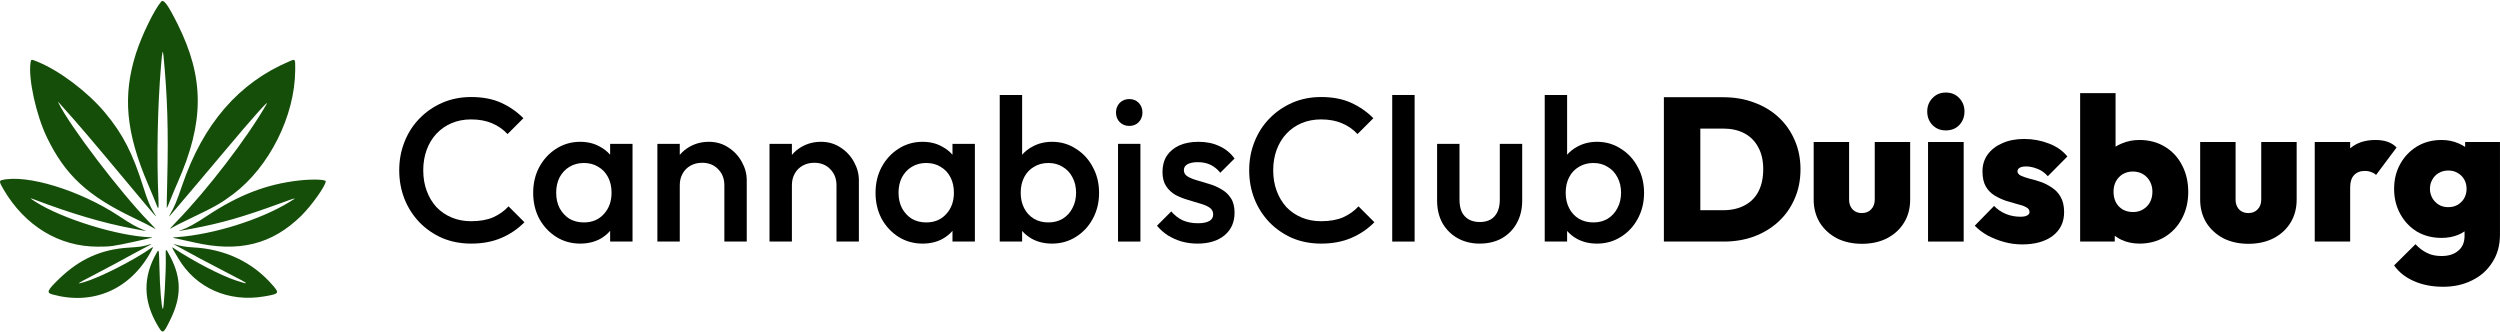 <svg width="2456" height="326" viewBox="0 0 2456 326" fill="none" xmlns="http://www.w3.org/2000/svg">
<path fill-rule="evenodd" clip-rule="evenodd" d="M1693 95.514C1703.93 95.514 1714 97.247 1723.2 100.714C1732.4 104.047 1740.4 108.847 1747.2 115.114C1754 121.381 1759.27 128.847 1763 137.514C1766.87 146.181 1768.8 155.781 1768.8 166.314C1768.8 176.981 1766.87 186.647 1763 195.314C1759.27 203.981 1754 211.447 1747.2 217.714C1740.4 223.981 1732.4 228.847 1723.2 232.314C1714.13 235.647 1704.2 237.314 1693.4 237.314H1634.6V95.514H1693ZM1692.8 206.514H1670.4V126.314H1692.8C1700.8 126.314 1707.73 127.847 1713.6 130.914C1719.47 133.981 1724 138.514 1727.2 144.514C1730.53 150.381 1732.2 157.581 1732.2 166.114C1732.2 174.781 1730.6 182.181 1727.4 188.314C1724.2 194.314 1719.6 198.847 1713.6 201.914C1707.73 204.981 1700.8 206.514 1692.8 206.514Z" fill="black"/>
<path d="M1804.55 234.114C1811.75 237.714 1819.95 239.514 1829.15 239.514C1838.48 239.514 1846.68 237.714 1853.75 234.114C1860.95 230.381 1866.55 225.247 1870.55 218.714C1874.55 212.181 1876.55 204.647 1876.55 196.114V139.514H1841.75V196.114C1841.75 200.114 1840.55 203.314 1838.15 205.714C1835.88 208.114 1832.88 209.314 1829.15 209.314C1826.61 209.314 1824.41 208.781 1822.55 207.714C1820.68 206.647 1819.21 205.114 1818.15 203.114C1817.08 201.114 1816.55 198.781 1816.55 196.114V139.514H1781.75V196.114C1781.75 204.514 1783.75 212.047 1787.75 218.714C1791.88 225.247 1797.48 230.381 1804.55 234.114Z" fill="black"/>
<path d="M1894.11 139.514V237.314H1929.11V139.514H1894.11Z" fill="black"/>
<path d="M1898.51 122.914C1901.98 126.381 1906.31 128.114 1911.51 128.114C1916.98 128.114 1921.38 126.381 1924.71 122.914C1928.18 119.314 1929.91 114.847 1929.91 109.514C1929.91 104.314 1928.18 99.914 1924.71 96.314C1921.38 92.714 1916.98 90.914 1911.51 90.914C1906.31 90.914 1901.98 92.714 1898.51 96.314C1895.04 99.914 1893.31 104.314 1893.31 109.514C1893.31 114.847 1895.04 119.314 1898.51 122.914Z" fill="black"/>
<path d="M1968.79 237.714C1974.65 239.314 1980.59 240.114 1986.59 240.114C1999.12 240.114 2009.12 237.314 2016.59 231.714C2024.05 225.981 2027.79 218.247 2027.79 208.514C2027.79 202.381 2026.65 197.381 2024.39 193.514C2022.25 189.647 2019.39 186.581 2015.79 184.314C2012.32 181.914 2008.65 180.047 2004.79 178.714C2001.05 177.381 1997.39 176.314 1993.79 175.514C1990.32 174.581 1987.45 173.581 1985.19 172.514C1983.05 171.447 1981.99 170.047 1981.99 168.314C1981.99 166.847 1982.65 165.714 1983.99 164.914C1985.32 163.981 1987.52 163.514 1990.59 163.514C1993.79 163.514 1997.32 164.247 2001.19 165.714C2005.05 167.047 2008.59 169.514 2011.79 173.114L2030.99 153.714C2026.32 147.981 2020.19 143.714 2012.59 140.914C2004.99 137.981 1996.99 136.514 1988.59 136.514C1980.32 136.514 1973.12 137.914 1966.99 140.714C1960.85 143.381 1956.05 147.114 1952.59 151.914C1949.25 156.581 1947.59 162.047 1947.59 168.314C1947.59 174.314 1948.65 179.247 1950.79 183.114C1953.05 186.981 1955.99 189.981 1959.59 192.114C1963.19 194.247 1966.92 195.981 1970.79 197.314C1974.65 198.514 1978.32 199.581 1981.79 200.514C1985.39 201.314 1988.25 202.314 1990.39 203.514C1992.65 204.581 1993.79 206.181 1993.79 208.314C1993.79 209.781 1992.99 210.914 1991.39 211.714C1989.92 212.514 1987.72 212.914 1984.79 212.914C1979.72 212.914 1974.92 211.981 1970.39 210.114C1965.99 208.247 1962.19 205.647 1958.99 202.314L1939.99 221.714C1943.45 225.314 1947.65 228.514 1952.59 231.314C1957.65 233.981 1963.05 236.114 1968.79 237.714Z" fill="black"/>
<path fill-rule="evenodd" clip-rule="evenodd" d="M2084.33 235.714C2089.66 238.114 2095.46 239.314 2101.73 239.314C2111.19 239.314 2119.53 237.114 2126.73 232.714C2133.93 228.314 2139.53 222.314 2143.53 214.714C2147.66 206.981 2149.73 198.247 2149.73 188.514C2149.73 178.647 2147.66 169.847 2143.53 162.114C2139.53 154.381 2133.93 148.381 2126.73 144.114C2119.53 139.714 2111.19 137.514 2101.73 137.514C2095.59 137.514 2089.86 138.647 2084.53 140.914C2082.31 141.801 2080.24 142.848 2078.33 144.057V91.514H2043.53V237.314H2077.53V231.644C2079.59 233.186 2081.86 234.543 2084.33 235.714ZM2105.33 205.714C2102.53 207.447 2099.26 208.314 2095.53 208.314C2091.79 208.314 2088.46 207.514 2085.53 205.914C2082.59 204.181 2080.33 201.847 2078.73 198.914C2077.13 195.847 2076.33 192.314 2076.33 188.314C2076.33 184.447 2077.13 181.047 2078.73 178.114C2080.33 175.181 2082.53 172.847 2085.33 171.114C2088.26 169.381 2091.59 168.514 2095.33 168.514C2099.06 168.514 2102.39 169.381 2105.33 171.114C2108.26 172.847 2110.53 175.247 2112.13 178.314C2113.73 181.247 2114.53 184.581 2114.53 188.314C2114.53 192.181 2113.73 195.647 2112.13 198.714C2110.53 201.647 2108.26 203.981 2105.33 205.714Z" fill="black"/>
<path d="M2184.24 234.114C2191.44 237.714 2199.64 239.514 2208.84 239.514C2218.17 239.514 2226.37 237.714 2233.44 234.114C2240.64 230.381 2246.24 225.247 2250.24 218.714C2254.24 212.181 2256.24 204.647 2256.24 196.114V139.514H2221.44V196.114C2221.44 200.114 2220.24 203.314 2217.84 205.714C2215.57 208.114 2212.57 209.314 2208.84 209.314C2206.3 209.314 2204.1 208.781 2202.24 207.714C2200.37 206.647 2198.9 205.114 2197.84 203.114C2196.77 201.114 2196.24 198.781 2196.24 196.114V139.514H2161.44V196.114C2161.44 204.514 2163.44 212.047 2167.44 218.714C2171.57 225.247 2177.17 230.381 2184.24 234.114Z" fill="black"/>
<path d="M2274 139.514V237.314H2308.8V184.114C2308.8 178.781 2310.06 174.781 2312.6 172.114C2315.13 169.314 2318.66 167.914 2323.2 167.914C2325.6 167.914 2327.73 168.314 2329.6 169.114C2331.6 169.781 2333.13 170.714 2334.2 171.914L2354.4 144.914C2352 142.381 2349.06 140.514 2345.6 139.314C2342.26 138.114 2338.26 137.514 2333.6 137.514C2323.44 137.514 2315.17 140.256 2308.8 145.741V139.514H2274Z" fill="black"/>
<path fill-rule="evenodd" clip-rule="evenodd" d="M2371.37 276.114C2379.77 279.847 2389.37 281.714 2400.17 281.714C2410.83 281.714 2420.37 279.581 2428.77 275.314C2437.17 271.181 2443.77 265.247 2448.57 257.514C2453.5 249.914 2455.97 240.914 2455.97 230.514V139.514H2421.77V144.352C2419.83 143.018 2417.7 141.872 2415.37 140.914C2410.3 138.647 2404.7 137.514 2398.57 137.514C2389.5 137.514 2381.43 139.647 2374.37 143.914C2367.43 148.181 2361.97 153.914 2357.97 161.114C2353.97 168.314 2351.97 176.447 2351.97 185.514C2351.97 194.581 2353.97 202.781 2357.97 210.114C2361.97 217.447 2367.43 223.247 2374.37 227.514C2381.43 231.647 2389.5 233.714 2398.57 233.714C2404.7 233.714 2410.3 232.647 2415.37 230.514C2417.46 229.578 2419.39 228.505 2421.17 227.296V231.714C2421.17 238.114 2419.1 242.981 2414.97 246.314C2410.97 249.781 2405.5 251.514 2398.57 251.514C2392.83 251.514 2387.97 250.447 2383.97 248.314C2379.97 246.314 2376.3 243.514 2372.97 239.914L2351.97 260.714C2356.63 267.381 2363.1 272.514 2371.37 276.114ZM2414.57 201.114C2411.9 202.714 2408.7 203.514 2404.97 203.514C2401.37 203.514 2398.23 202.647 2395.57 200.914C2392.9 199.181 2390.83 196.981 2389.37 194.314C2387.9 191.514 2387.17 188.581 2387.17 185.514C2387.17 182.314 2387.9 179.381 2389.37 176.714C2390.83 173.914 2392.9 171.714 2395.57 170.114C2398.37 168.381 2401.57 167.514 2405.17 167.514C2408.9 167.514 2412.1 168.381 2414.77 170.114C2417.43 171.714 2419.5 173.847 2420.97 176.514C2422.43 179.181 2423.17 182.181 2423.17 185.514C2423.17 188.714 2422.43 191.714 2420.97 194.514C2419.5 197.181 2417.37 199.381 2414.57 201.114Z" fill="black"/>
<path d="M462.799 239.314C452.666 239.314 443.266 237.514 434.599 233.914C426.066 230.181 418.599 225.047 412.199 218.514C405.799 211.847 400.866 204.181 397.399 195.514C393.933 186.714 392.199 177.314 392.199 167.314C392.199 157.314 393.933 147.981 397.399 139.314C400.866 130.514 405.799 122.847 412.199 116.314C418.599 109.781 426.066 104.647 434.599 100.914C443.266 97.181 452.666 95.314 462.799 95.314C474.133 95.314 483.933 97.181 492.199 100.914C500.466 104.647 507.799 109.714 514.199 116.114L498.599 131.714C494.466 127.181 489.399 123.647 483.399 121.114C477.533 118.581 470.666 117.314 462.799 117.314C455.866 117.314 449.533 118.514 443.799 120.914C438.066 123.314 433.066 126.781 428.799 131.314C424.666 135.714 421.466 140.981 419.199 147.114C416.933 153.247 415.799 159.981 415.799 167.314C415.799 174.647 416.933 181.381 419.199 187.514C421.466 193.647 424.666 198.981 428.799 203.514C433.066 207.914 438.066 211.314 443.799 213.714C449.533 216.114 455.866 217.314 462.799 217.314C471.333 217.314 478.533 216.047 484.399 213.514C490.399 210.847 495.466 207.247 499.599 202.714L515.199 218.314C508.799 224.847 501.266 229.981 492.599 233.714C483.933 237.447 473.999 239.314 462.799 239.314Z" fill="black"/>
<path fill-rule="evenodd" clip-rule="evenodd" d="M569.993 239.314C561.326 239.314 553.46 237.114 546.393 232.714C539.46 228.314 533.926 222.381 529.793 214.914C525.793 207.314 523.793 198.847 523.793 189.514C523.793 180.047 525.793 171.581 529.793 164.114C533.926 156.514 539.46 150.514 546.393 146.114C553.46 141.581 561.326 139.314 569.993 139.314C577.326 139.314 583.793 140.914 589.393 144.114C593.277 146.192 596.61 148.82 599.393 151.999V141.314H621.393V237.314H599.393V226.777C596.692 229.929 593.426 232.575 589.593 234.714C583.86 237.781 577.326 239.314 569.993 239.314ZM573.593 218.514C581.726 218.514 588.26 215.781 593.193 210.314C598.26 204.847 600.793 197.847 600.793 189.314C600.793 183.581 599.66 178.514 597.393 174.114C595.126 169.714 591.926 166.314 587.793 163.914C583.793 161.381 579.06 160.114 573.593 160.114C568.26 160.114 563.526 161.381 559.393 163.914C555.393 166.314 552.193 169.714 549.793 174.114C547.526 178.514 546.393 183.581 546.393 189.314C546.393 195.047 547.526 200.114 549.793 204.514C552.193 208.914 555.393 212.381 559.393 214.914C563.526 217.314 568.26 218.514 573.593 218.514Z" fill="black"/>
<path d="M711.609 237.314V181.914C711.609 175.514 709.542 170.247 705.409 166.114C701.409 161.981 696.209 159.914 689.809 159.914C685.542 159.914 681.742 160.847 678.409 162.714C675.075 164.581 672.475 167.181 670.609 170.514C668.742 173.847 667.809 177.647 667.809 181.914V237.314H645.809V141.314H667.809V152.161C670.435 149.01 673.568 146.394 677.209 144.314C682.942 140.981 689.342 139.314 696.409 139.314C703.609 139.314 710.009 141.181 715.609 144.914C721.209 148.514 725.609 153.247 728.809 159.114C732.009 164.847 733.609 170.847 733.609 177.114V237.314H711.609Z" fill="black"/>
<path d="M821.765 237.314V181.914C821.765 175.514 819.698 170.247 815.565 166.114C811.565 161.981 806.365 159.914 799.965 159.914C795.698 159.914 791.898 160.847 788.565 162.714C785.232 164.581 782.632 167.181 780.765 170.514C778.898 173.847 777.965 177.647 777.965 181.914V237.314H755.965V141.314H777.965V152.161C780.591 149.01 783.724 146.394 787.365 144.314C793.098 140.981 799.498 139.314 806.565 139.314C813.765 139.314 820.165 141.181 825.765 144.914C831.365 148.514 835.765 153.247 838.965 159.114C842.165 164.847 843.765 170.847 843.765 177.114V237.314H821.765Z" fill="black"/>
<path fill-rule="evenodd" clip-rule="evenodd" d="M906.321 239.314C897.654 239.314 889.788 237.114 882.721 232.714C875.788 228.314 870.254 222.381 866.121 214.914C862.121 207.314 860.121 198.847 860.121 189.514C860.121 180.047 862.121 171.581 866.121 164.114C870.254 156.514 875.788 150.514 882.721 146.114C889.788 141.581 897.654 139.314 906.321 139.314C913.654 139.314 920.121 140.914 925.721 144.114C929.605 146.192 932.938 148.82 935.721 151.999V141.314H957.721V237.314H935.721V226.777C933.02 229.929 929.754 232.575 925.921 234.714C920.188 237.781 913.654 239.314 906.321 239.314ZM909.921 218.514C918.054 218.514 924.588 215.781 929.521 210.314C934.588 204.847 937.121 197.847 937.121 189.314C937.121 183.581 935.988 178.514 933.721 174.114C931.454 169.714 928.254 166.314 924.121 163.914C920.121 161.381 915.388 160.114 909.921 160.114C904.588 160.114 899.854 161.381 895.721 163.914C891.721 166.314 888.521 169.714 886.121 174.114C883.854 178.514 882.721 183.581 882.721 189.314C882.721 195.047 883.854 200.114 886.121 204.514C888.521 208.914 891.721 212.381 895.721 214.914C899.854 217.314 904.588 218.514 909.921 218.514Z" fill="black"/>
<path fill-rule="evenodd" clip-rule="evenodd" d="M1033.54 239.314C1026.2 239.314 1019.67 237.781 1013.94 234.714C1010.15 232.598 1006.88 229.986 1004.14 226.879V237.314H982.137V93.314H1004.14V151.999C1006.92 148.82 1010.25 146.192 1014.14 144.114C1019.87 140.914 1026.34 139.314 1033.54 139.314C1042.2 139.314 1050 141.581 1056.94 146.114C1064 150.514 1069.54 156.514 1073.54 164.114C1077.67 171.581 1079.74 180.047 1079.74 189.514C1079.74 198.847 1077.67 207.314 1073.54 214.914C1069.54 222.381 1064 228.314 1056.94 232.714C1050 237.114 1042.2 239.314 1033.54 239.314ZM1029.94 218.514C1035.27 218.514 1039.94 217.314 1043.94 214.914C1048.07 212.381 1051.27 208.914 1053.54 204.514C1055.94 200.114 1057.14 195.047 1057.14 189.314C1057.14 183.581 1055.94 178.514 1053.54 174.114C1051.27 169.714 1048.07 166.314 1043.94 163.914C1039.94 161.381 1035.27 160.114 1029.94 160.114C1024.6 160.114 1019.87 161.381 1015.74 163.914C1011.6 166.314 1008.4 169.714 1006.14 174.114C1003.87 178.514 1002.74 183.581 1002.74 189.314C1002.74 195.047 1003.87 200.114 1006.14 204.514C1008.4 208.914 1011.6 212.381 1015.74 214.914C1019.87 217.314 1024.6 218.514 1029.94 218.514Z" fill="black"/>
<path d="M1109.35 123.714C1105.62 123.714 1102.49 122.447 1099.95 119.914C1097.55 117.381 1096.35 114.247 1096.35 110.514C1096.35 106.781 1097.55 103.647 1099.95 101.114C1102.49 98.581 1105.62 97.314 1109.35 97.314C1113.22 97.314 1116.35 98.581 1118.75 101.114C1121.15 103.647 1122.35 106.781 1122.35 110.514C1122.35 114.247 1121.15 117.381 1118.75 119.914C1116.35 122.447 1113.22 123.714 1109.35 123.714Z" fill="black"/>
<path d="M1176.43 239.314C1171.09 239.314 1165.96 238.647 1161.03 237.314C1156.09 235.847 1151.56 233.847 1147.43 231.314C1143.29 228.647 1139.69 225.447 1136.63 221.714L1150.63 207.714C1153.96 211.581 1157.76 214.514 1162.03 216.514C1166.43 218.381 1171.36 219.314 1176.83 219.314C1181.76 219.314 1185.49 218.581 1188.03 217.114C1190.56 215.647 1191.83 213.514 1191.83 210.714C1191.83 207.781 1190.63 205.514 1188.23 203.914C1185.83 202.314 1182.69 200.981 1178.83 199.914C1175.09 198.714 1171.09 197.514 1166.83 196.314C1162.69 195.114 1158.69 193.514 1154.83 191.514C1151.09 189.381 1148.03 186.514 1145.63 182.914C1143.23 179.314 1142.03 174.647 1142.03 168.914C1142.03 162.781 1143.43 157.514 1146.23 153.114C1149.16 148.714 1153.23 145.314 1158.43 142.914C1163.76 140.514 1170.09 139.314 1177.43 139.314C1185.16 139.314 1191.96 140.714 1197.83 143.514C1203.83 146.181 1208.83 150.247 1212.83 155.714L1198.83 169.714C1196.03 166.247 1192.83 163.647 1189.23 161.914C1185.63 160.181 1181.49 159.314 1176.83 159.314C1172.43 159.314 1169.03 159.981 1166.63 161.314C1164.23 162.647 1163.03 164.581 1163.03 167.114C1163.03 169.781 1164.23 171.847 1166.63 173.314C1169.03 174.781 1172.09 176.047 1175.83 177.114C1179.69 178.181 1183.69 179.381 1187.83 180.714C1192.09 181.914 1196.09 183.647 1199.83 185.914C1203.69 188.047 1206.83 190.981 1209.23 194.714C1211.63 198.314 1212.83 203.047 1212.83 208.914C1212.83 218.247 1209.56 225.647 1203.03 231.114C1196.49 236.581 1187.63 239.314 1176.43 239.314Z" fill="black"/>
<path d="M1098.35 237.314V141.314H1120.35V237.314H1098.35Z" fill="black"/>
<path d="M1297.8 239.314C1287.67 239.314 1278.27 237.514 1269.6 233.914C1261.07 230.181 1253.6 225.047 1247.2 218.514C1240.8 211.847 1235.87 204.181 1232.4 195.514C1228.93 186.714 1227.2 177.314 1227.2 167.314C1227.2 157.314 1228.93 147.981 1232.4 139.314C1235.87 130.514 1240.8 122.847 1247.2 116.314C1253.6 109.781 1261.07 104.647 1269.6 100.914C1278.27 97.181 1287.67 95.314 1297.8 95.314C1309.13 95.314 1318.93 97.181 1327.2 100.914C1335.47 104.647 1342.8 109.714 1349.2 116.114L1333.6 131.714C1329.47 127.181 1324.4 123.647 1318.4 121.114C1312.53 118.581 1305.67 117.314 1297.8 117.314C1290.87 117.314 1284.53 118.514 1278.8 120.914C1273.07 123.314 1268.07 126.781 1263.8 131.314C1259.67 135.714 1256.47 140.981 1254.2 147.114C1251.93 153.247 1250.8 159.981 1250.8 167.314C1250.8 174.647 1251.93 181.381 1254.2 187.514C1256.47 193.647 1259.67 198.981 1263.8 203.514C1268.07 207.914 1273.07 211.314 1278.8 213.714C1284.53 216.114 1290.87 217.314 1297.8 217.314C1306.33 217.314 1313.53 216.047 1319.4 213.514C1325.4 210.847 1330.47 207.247 1334.6 202.714L1350.2 218.314C1343.8 224.847 1336.27 229.981 1327.6 233.714C1318.93 237.447 1309 239.314 1297.8 239.314Z" fill="black"/>
<path d="M1367.72 237.314V93.314H1389.72V237.314H1367.72Z" fill="black"/>
<path d="M1453.61 239.314C1445.47 239.314 1438.21 237.514 1431.81 233.914C1425.54 230.314 1420.61 225.381 1417.01 219.114C1413.54 212.714 1411.81 205.381 1411.81 197.114V141.314H1433.81V196.114C1433.81 200.781 1434.54 204.781 1436.01 208.114C1437.61 211.314 1439.87 213.781 1442.81 215.514C1445.87 217.247 1449.47 218.114 1453.61 218.114C1460.01 218.114 1464.87 216.247 1468.21 212.514C1471.67 208.647 1473.41 203.181 1473.41 196.114V141.314H1495.41V197.114C1495.41 205.514 1493.61 212.914 1490.01 219.314C1486.54 225.581 1481.67 230.514 1475.41 234.114C1469.14 237.581 1461.87 239.314 1453.61 239.314Z" fill="black"/>
<path fill-rule="evenodd" clip-rule="evenodd" d="M1568.93 239.314C1561.59 239.314 1555.06 237.781 1549.33 234.714C1545.54 232.598 1542.27 229.986 1539.53 226.879V237.314H1517.53V93.314H1539.53V151.999C1542.31 148.82 1545.64 146.192 1549.53 144.114C1555.26 140.914 1561.73 139.314 1568.93 139.314C1577.59 139.314 1585.39 141.581 1592.33 146.114C1599.39 150.514 1604.93 156.514 1608.93 164.114C1613.06 171.581 1615.13 180.047 1615.13 189.514C1615.13 198.847 1613.06 207.314 1608.93 214.914C1604.93 222.381 1599.39 228.314 1592.33 232.714C1585.39 237.114 1577.59 239.314 1568.93 239.314ZM1565.33 218.514C1570.66 218.514 1575.33 217.314 1579.33 214.914C1583.46 212.381 1586.66 208.914 1588.93 204.514C1591.33 200.114 1592.53 195.047 1592.53 189.314C1592.53 183.581 1591.33 178.514 1588.93 174.114C1586.66 169.714 1583.46 166.314 1579.33 163.914C1575.33 161.381 1570.66 160.114 1565.33 160.114C1559.99 160.114 1555.26 161.381 1551.13 163.914C1546.99 166.314 1543.79 169.714 1541.53 174.114C1539.26 178.514 1538.13 183.581 1538.13 189.314C1538.13 195.047 1539.26 200.114 1541.53 204.514C1543.79 208.914 1546.99 212.381 1551.13 214.914C1555.26 217.314 1559.99 218.514 1565.33 218.514Z" fill="black"/>
<path fill-rule="evenodd" clip-rule="evenodd" d="M158.381 1.563C151.757 9.115 139.329 34.568 133.695 52.117C120.334 93.74 123.577 129.879 145.219 180.507C148.865 189.039 152.507 197.838 153.311 200.062C155.685 206.629 156.097 205.85 155.652 195.631C153.827 153.684 154.747 106.01 158.185 64.396C159.335 50.467 159.967 47.888 160.604 54.515C164.478 94.783 165.517 128.77 164.317 176.015C163.923 191.562 163.706 204.389 163.836 204.519C163.965 204.649 165.46 201.196 167.157 196.847C168.854 192.498 172.106 184.74 174.384 179.607C200.895 119.866 200.907 76.581 174.429 23.565C165.019 4.726 160.746 -1.133 158.381 1.563ZM30.006 61.517C27.64 77.293 35.468 112.981 46.131 135.035C64.076 172.148 86.181 192.572 131.961 214.339C140.226 218.269 148.626 222.53 150.626 223.807C154.07 226.006 153.837 225.689 146.218 217.819C117.536 188.19 68.413 123.573 57.472 101.083C56.556 99.198 55.226 97.77 71.921 116.606C78.317 123.821 93.088 141.16 104.747 155.136C144.353 202.616 152.636 212.432 153.099 212.432C153.397 212.432 153.209 212.086 150.874 208.335C147.342 202.659 144.851 196.636 141.123 184.756C130.366 150.474 120.724 131.668 103.1 110.591C86.197 90.376 58.878 69.709 37.318 60.829C30.539 58.036 30.527 58.037 30.006 61.517ZM284.6 60.132C234.675 81.153 199.579 121.651 179 181.988C173.49 198.14 171.233 203.54 167.079 210.501C164.919 214.121 166.067 213.057 172.423 205.545C175.179 202.287 184.397 191.426 192.907 181.408C201.417 171.39 214.436 155.953 221.838 147.103C246.926 117.107 265.016 96.828 262.028 102.049C242.928 135.418 203.568 186.728 172.968 218.15C167.028 224.249 165.896 225.658 168.148 224.152C169.767 223.068 178.166 218.814 186.814 214.697C210.979 203.191 217.261 199.628 229.107 190.713C264.643 163.968 289.761 113.74 290.014 68.915C290.079 57.493 290.241 57.757 284.6 60.132ZM1.722 176.925C-0.951 177.585 -0.651 179.081 3.601 186.305C24.622 222.022 58.127 242.332 96.014 242.324C108.646 242.321 110.877 242.019 131.736 237.477C150.256 233.445 151.233 233.184 148.145 233.094C116.705 232.179 61.161 215.088 34.851 198.234C28.946 194.452 28.801 194.119 33.904 196.069C69.394 209.629 101.209 219.044 129.484 224.352C136.033 225.582 142.115 226.747 143 226.94C143.885 227.133 142.869 226.595 140.743 225.743C133.802 222.963 129.047 220.27 116.783 212.177C78.564 186.954 26.142 170.894 1.722 176.925ZM293.289 177.357C261.687 181.007 234.359 191.551 203.589 211.963C192.017 219.64 184.133 223.975 178.078 225.987C173.712 227.439 174.062 227.394 188.669 224.643C217.63 219.188 238.532 213.193 275.078 199.861C292.248 193.596 292.358 193.58 284.317 198.487C255.766 215.909 210.37 230.149 174.538 232.92C168.424 233.393 168.424 233.393 173.894 234.474C176.903 235.068 184.579 236.748 190.951 238.205C234.759 248.231 267.269 240.113 295.943 211.989C306.027 202.099 320 182.418 320 178.106C320 176.243 306.267 175.858 293.289 177.357ZM143.644 241.075C140.013 242.168 135.863 242.702 126.909 243.229C99.734 244.826 78.438 254.304 58.221 273.798C46.399 285.199 45.358 287.548 51.383 289.224C91.366 300.336 128.13 284.337 148.345 247.028C150.879 242.352 150.87 242.045 148.248 243.877C130.925 255.983 97.947 272.716 82.71 277.131C74.579 279.488 75.285 278.902 89.374 271.607C103.508 264.289 123 253.861 131.414 249.116C134.423 247.42 139.782 244.563 143.322 242.767C150.503 239.126 150.527 239.001 143.644 241.075ZM171.642 240.466C184.094 247.454 208.373 260.395 224.42 268.598C245.299 279.271 246.528 280.423 231.822 275.542C216.638 270.502 189.899 256.613 170.401 243.639C168.267 242.219 168.281 242.251 175.361 254.158C192.487 282.968 224.6 297.151 259.312 291.238C274.25 288.693 274.698 288.162 268.246 280.633C248.515 257.606 221.399 244.66 189.44 243.009C182.667 242.659 176.498 241.586 170.998 239.801C170.29 239.571 170.58 239.87 171.642 240.466ZM153.657 248.759C140.356 272.175 140.642 295.401 154.524 319.172C160.004 328.553 160.171 328.491 167.14 314.449C178.354 291.856 178.402 273.385 167.304 252.163C162.685 243.331 162.594 243.343 162.845 252.743C163.211 266.493 161.031 304.696 159.942 303.607C158.655 302.32 157.057 282.809 156.612 262.958C156.194 244.292 156.194 244.292 153.657 248.759Z" fill="#154E09"/>
</svg>
